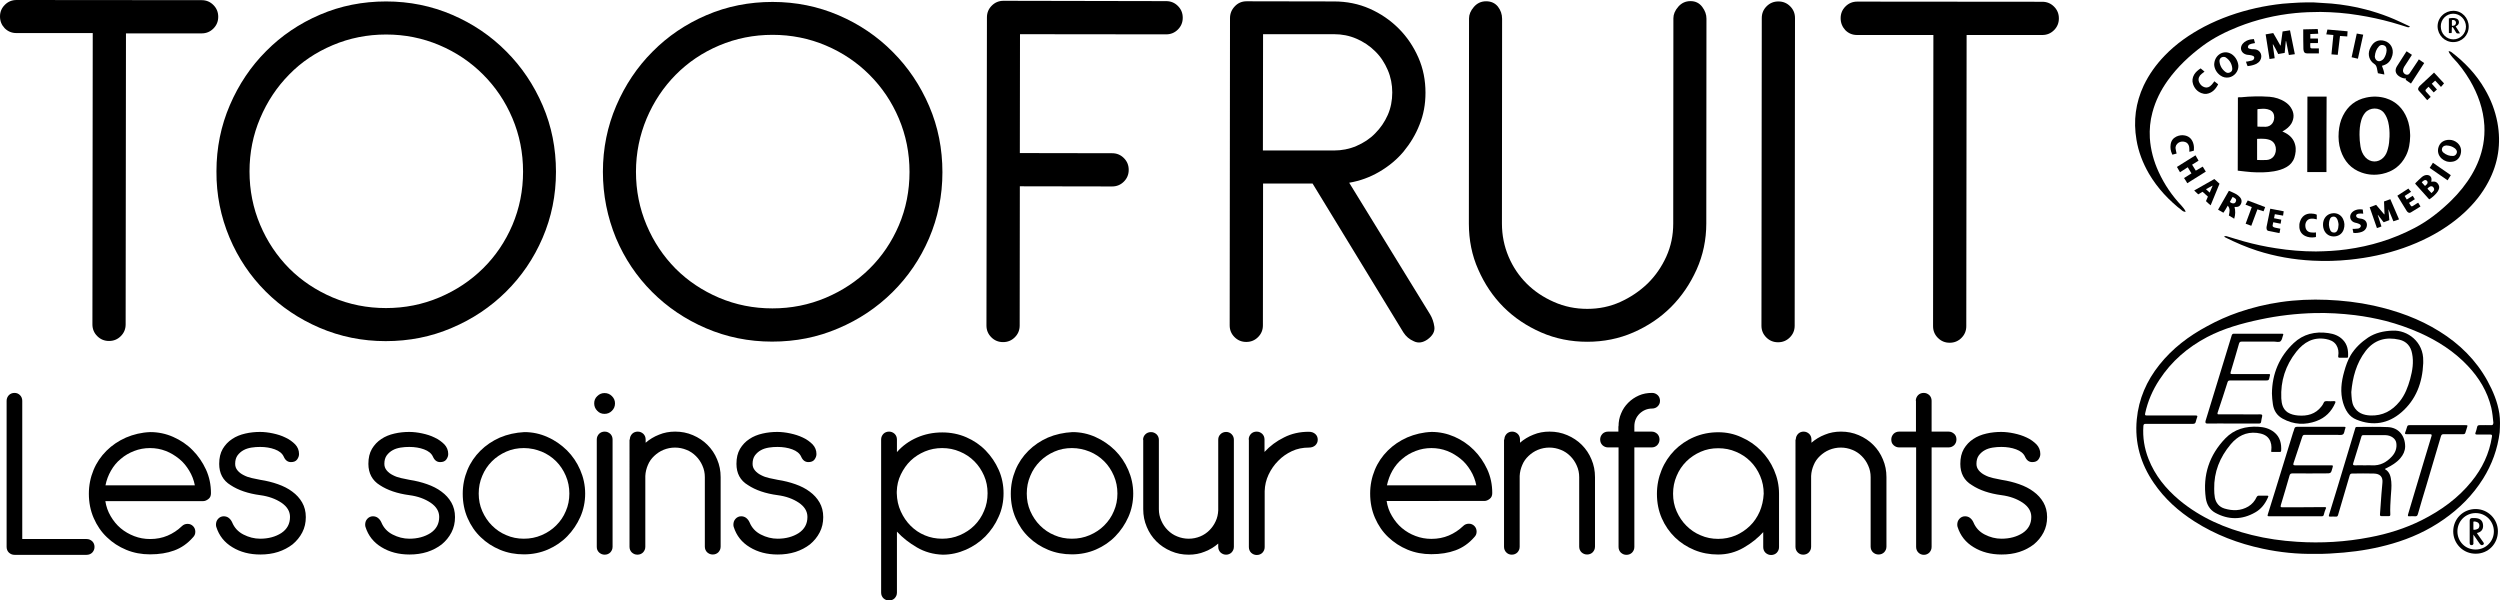<?xml version="1.0" encoding="utf-8"?>
<!-- Generator: Adobe Illustrator 25.2.2, SVG Export Plug-In . SVG Version: 6.00 Build 0)  -->
<svg version="1.1" id="Calque_1" xmlns="http://www.w3.org/2000/svg" xmlns:xlink="http://www.w3.org/1999/xlink" x="0px" y="0px"
	 viewBox="0 0 155 37.23" style="enable-background:new 0 0 155 37.23;" xml:space="preserve">
<g>
	<path d="M0,1.02C0,0.74,0.1,0.5,0.3,0.3C0.5,0.1,0.74,0,1.03,0L12.5,0.01c0.29,0,0.53,0.1,0.73,0.3c0.2,0.2,0.3,0.44,0.3,0.73
		c0,0.29-0.1,0.53-0.3,0.73c-0.2,0.2-0.44,0.3-0.73,0.3l-4.69,0L7.79,20.11c0,0.29-0.1,0.53-0.3,0.73c-0.2,0.2-0.44,0.3-0.73,0.3
		c-0.29,0-0.53-0.1-0.73-0.3c-0.2-0.2-0.3-0.44-0.3-0.73L5.75,2.05l-4.73,0c-0.29,0-0.53-0.1-0.73-0.3C0.1,1.55,0,1.31,0,1.02"/>
	<path d="M13.42,10.62c0-1.45,0.28-2.82,0.83-4.1c0.55-1.28,1.3-2.4,2.25-3.35c0.95-0.96,2.06-1.71,3.34-2.26
		c1.28-0.55,2.65-0.82,4.1-0.82c1.45,0,2.82,0.28,4.1,0.83c1.28,0.55,2.4,1.31,3.35,2.27c0.96,0.96,1.71,2.08,2.26,3.36
		c0.55,1.28,0.82,2.65,0.82,4.1c0,1.46-0.28,2.82-0.83,4.1c-0.55,1.28-1.31,2.39-2.27,3.34c-0.96,0.95-2.08,1.7-3.36,2.24
		c-1.28,0.55-2.64,0.82-4.1,0.82c-1.45,0-2.82-0.28-4.1-0.83c-1.28-0.55-2.39-1.3-3.34-2.25c-0.95-0.95-1.7-2.06-2.24-3.34
		C13.69,13.44,13.41,12.08,13.42,10.62 M15.47,10.63c0,1.17,0.22,2.27,0.66,3.31c0.44,1.04,1.04,1.93,1.8,2.7
		c0.76,0.76,1.66,1.36,2.69,1.8c1.04,0.44,2.14,0.66,3.31,0.66c1.17,0,2.27-0.22,3.31-0.66c1.04-0.44,1.94-1.04,2.71-1.8
		c0.77-0.76,1.38-1.66,1.82-2.69c0.44-1.04,0.66-2.14,0.66-3.31c0-1.17-0.22-2.27-0.66-3.31c-0.44-1.04-1.05-1.94-1.82-2.71
		c-0.77-0.77-1.67-1.38-2.71-1.82c-1.04-0.44-2.14-0.66-3.3-0.66c-1.17,0-2.27,0.22-3.31,0.66c-1.04,0.44-1.94,1.04-2.7,1.82
		c-0.76,0.77-1.36,1.67-1.8,2.71C15.69,8.36,15.47,9.46,15.47,10.63z"/>
	<path d="M37.38,10.65c0-1.45,0.28-2.82,0.83-4.1c0.55-1.28,1.3-2.4,2.25-3.35c0.95-0.96,2.06-1.71,3.34-2.26
		c1.28-0.55,2.65-0.82,4.1-0.82c1.45,0,2.82,0.28,4.1,0.83c1.28,0.55,2.4,1.31,3.35,2.27c0.96,0.96,1.71,2.08,2.26,3.36
		c0.55,1.28,0.82,2.65,0.82,4.1c0,1.45-0.28,2.82-0.83,4.1c-0.55,1.28-1.31,2.39-2.27,3.34c-0.96,0.95-2.08,1.7-3.36,2.24
		c-1.28,0.55-2.64,0.82-4.1,0.82c-1.45,0-2.82-0.28-4.1-0.83c-1.28-0.55-2.39-1.3-3.34-2.25c-0.95-0.95-1.7-2.06-2.24-3.34
		C37.66,13.47,37.38,12.1,37.38,10.65 M39.43,10.65c0,1.17,0.22,2.27,0.66,3.31c0.44,1.04,1.04,1.93,1.8,2.7
		c0.76,0.76,1.66,1.36,2.69,1.8c1.04,0.44,2.14,0.66,3.31,0.66c1.17,0,2.27-0.22,3.31-0.66c1.04-0.44,1.94-1.04,2.71-1.8
		c0.77-0.76,1.38-1.66,1.82-2.69c0.44-1.03,0.66-2.14,0.66-3.31c0-1.17-0.22-2.27-0.66-3.31s-1.05-1.94-1.82-2.71
		c-0.77-0.77-1.67-1.38-2.71-1.82c-1.04-0.44-2.14-0.66-3.3-0.66c-1.17,0-2.27,0.22-3.31,0.66c-1.04,0.44-1.94,1.05-2.7,1.82
		c-0.76,0.77-1.36,1.67-1.8,2.71C39.66,8.38,39.43,9.48,39.43,10.65z"/>
	<path d="M61.19,1.08c0-0.29,0.1-0.53,0.3-0.73c0.2-0.2,0.44-0.3,0.73-0.3L72.3,0.07c0.29,0,0.53,0.1,0.73,0.3
		c0.2,0.2,0.3,0.44,0.3,0.73c0,0.29-0.1,0.53-0.3,0.73c-0.2,0.2-0.44,0.3-0.73,0.3l-9.06-0.01l-0.01,7.37l5.72,0.01
		c0.29,0,0.53,0.1,0.73,0.3c0.2,0.2,0.3,0.44,0.3,0.73c0,0.29-0.1,0.53-0.3,0.73c-0.2,0.2-0.44,0.3-0.73,0.3l-5.72-0.01l-0.01,8.63
		c0,0.29-0.1,0.53-0.3,0.73c-0.2,0.2-0.44,0.3-0.73,0.3c-0.29,0-0.53-0.1-0.73-0.3c-0.2-0.2-0.3-0.44-0.3-0.73L61.19,1.08z"/>
	<path d="M81.38,11.38l-3.07,0l-0.01,8.79c0,0.29-0.1,0.53-0.3,0.73c-0.2,0.2-0.44,0.3-0.73,0.3c-0.29,0-0.53-0.1-0.73-0.3
		c-0.2-0.2-0.3-0.44-0.3-0.73l0.02-19.04c0-0.29,0.1-0.53,0.3-0.74c0.2-0.21,0.44-0.31,0.73-0.31l5.42,0.01
		c0.79,0,1.53,0.15,2.21,0.45c0.68,0.3,1.28,0.71,1.8,1.23c0.52,0.52,0.92,1.12,1.22,1.8c0.3,0.68,0.44,1.41,0.44,2.18
		c0,0.71-0.12,1.37-0.37,1.98c-0.24,0.62-0.58,1.17-0.99,1.67c-0.42,0.5-0.92,0.91-1.5,1.25c-0.58,0.34-1.21,0.57-1.87,0.68
		l5.02,8.17c0.13,0.22,0.22,0.47,0.26,0.76c0.04,0.29-0.1,0.55-0.43,0.79c-0.29,0.2-0.57,0.24-0.84,0.11
		c-0.28-0.12-0.49-0.3-0.65-0.55L81.38,11.38z M82.71,9.33c0.48,0,0.95-0.09,1.39-0.28c0.44-0.19,0.83-0.44,1.16-0.78
		c0.33-0.33,0.59-0.71,0.78-1.14c0.19-0.43,0.28-0.9,0.28-1.4c0-0.48-0.09-0.95-0.28-1.39c-0.19-0.44-0.44-0.83-0.78-1.16
		c-0.33-0.33-0.72-0.59-1.16-0.78c-0.44-0.19-0.9-0.28-1.39-0.28l-4.4,0l-0.01,7.21L82.71,9.33z"/>
	<path d="M91.07,13.87l0.01-12.73c0-0.24,0.1-0.48,0.3-0.71c0.2-0.23,0.45-0.35,0.76-0.35c0.31,0,0.55,0.11,0.73,0.33
		c0.17,0.22,0.26,0.47,0.26,0.76l-0.01,12.69c0,0.73,0.14,1.41,0.41,2.05c0.27,0.64,0.65,1.2,1.12,1.67
		c0.47,0.47,1.03,0.85,1.69,1.14c0.65,0.29,1.34,0.43,2.07,0.43c0.73,0,1.41-0.14,2.05-0.43c0.64-0.29,1.2-0.67,1.69-1.14
		c0.48-0.47,0.87-1.03,1.16-1.67c0.29-0.64,0.43-1.32,0.43-2.05l0.01-12.73c0-0.24,0.1-0.48,0.3-0.71c0.2-0.23,0.45-0.35,0.76-0.35
		c0.31,0,0.55,0.12,0.73,0.36c0.18,0.24,0.26,0.48,0.26,0.73l-0.01,12.69c0,1.01-0.2,1.97-0.6,2.86c-0.4,0.89-0.93,1.67-1.59,2.33
		c-0.66,0.66-1.44,1.18-2.33,1.57c-0.89,0.39-1.85,0.58-2.86,0.58c-1.01,0-1.97-0.19-2.86-0.58c-0.89-0.39-1.67-0.91-2.33-1.57
		c-0.66-0.66-1.18-1.44-1.57-2.33C91.26,15.84,91.07,14.88,91.07,13.87"/>
	<path d="M109.23,1.12c0-0.29,0.1-0.53,0.3-0.73c0.2-0.2,0.44-0.3,0.73-0.3c0.29,0,0.53,0.1,0.73,0.3c0.2,0.2,0.3,0.44,0.3,0.73
		l-0.02,19.07c0,0.29-0.1,0.53-0.3,0.73c-0.2,0.2-0.44,0.3-0.73,0.3c-0.29,0-0.53-0.1-0.73-0.3c-0.2-0.2-0.3-0.44-0.3-0.73
		L109.23,1.12z"/>
	<path d="M114.12,1.13c0-0.29,0.1-0.53,0.3-0.73c0.2-0.2,0.44-0.3,0.73-0.3l11.47,0.01c0.29,0,0.53,0.1,0.73,0.3
		c0.2,0.2,0.3,0.44,0.3,0.73c0,0.29-0.1,0.53-0.3,0.73c-0.2,0.2-0.44,0.3-0.73,0.3l-4.69,0l-0.02,18.05c0,0.29-0.1,0.53-0.3,0.73
		c-0.2,0.2-0.44,0.3-0.73,0.3c-0.29,0-0.53-0.1-0.73-0.3c-0.2-0.2-0.3-0.44-0.3-0.73l0.02-18.05l-4.73,0c-0.29,0-0.53-0.1-0.73-0.3
		C114.22,1.66,114.12,1.42,114.12,1.13"/>
	<path d="M0.41,24.85c0-0.14,0.05-0.25,0.14-0.35c0.09-0.09,0.21-0.14,0.35-0.14c0.14,0,0.25,0.05,0.34,0.14
		c0.09,0.09,0.14,0.21,0.14,0.35v8.57h3.99c0.14,0,0.25,0.05,0.35,0.14c0.09,0.09,0.14,0.21,0.14,0.35c0,0.14-0.05,0.25-0.14,0.35
		c-0.09,0.09-0.21,0.14-0.35,0.14H0.9c-0.14,0-0.25-0.05-0.35-0.14c-0.09-0.09-0.14-0.21-0.14-0.35V24.85z"/>
	<path d="M6.53,31.06C6.58,31.4,6.69,31.71,6.86,32c0.17,0.29,0.37,0.54,0.62,0.75c0.25,0.21,0.53,0.37,0.84,0.49
		c0.31,0.12,0.64,0.18,0.99,0.18c0.39,0,0.75-0.07,1.08-0.21c0.33-0.14,0.63-0.34,0.89-0.59c0.09-0.09,0.21-0.14,0.35-0.14
		c0.14,0,0.25,0.05,0.34,0.14c0.09,0.09,0.14,0.21,0.14,0.35c0,0.14-0.05,0.25-0.14,0.34c-0.34,0.39-0.73,0.66-1.17,0.82
		c-0.43,0.16-0.93,0.24-1.5,0.24c-0.52,0-1.01-0.09-1.47-0.28c-0.46-0.19-0.86-0.45-1.2-0.78c-0.35-0.33-0.62-0.73-0.82-1.19
		c-0.2-0.46-0.3-0.96-0.3-1.51c0-0.52,0.1-1.01,0.29-1.47c0.19-0.46,0.46-0.85,0.8-1.19c0.34-0.34,0.74-0.61,1.21-0.82
		c0.47-0.2,0.97-0.32,1.51-0.34c0.49,0,0.97,0.1,1.42,0.3c0.45,0.2,0.86,0.47,1.2,0.82c0.35,0.35,0.62,0.75,0.83,1.2
		c0.21,0.46,0.31,0.94,0.31,1.47c0,0.16-0.05,0.28-0.16,0.36c-0.1,0.08-0.21,0.13-0.33,0.13H6.53z M12.08,30.09
		c-0.06-0.32-0.18-0.63-0.35-0.91c-0.17-0.28-0.37-0.53-0.62-0.73c-0.25-0.2-0.52-0.37-0.83-0.49c-0.31-0.12-0.63-0.18-0.98-0.18
		c-0.35,0-0.67,0.06-0.98,0.18c-0.31,0.12-0.59,0.28-0.83,0.49c-0.25,0.2-0.45,0.45-0.61,0.73c-0.16,0.28-0.28,0.59-0.34,0.91H12.08
		z"/>
	<path d="M13.59,28.76c0-0.37,0.07-0.67,0.22-0.93c0.15-0.25,0.34-0.45,0.58-0.61c0.24-0.16,0.51-0.27,0.82-0.34
		c0.3-0.07,0.61-0.1,0.91-0.1c0.25,0,0.52,0.03,0.8,0.09c0.28,0.06,0.54,0.14,0.78,0.26c0.24,0.11,0.44,0.26,0.6,0.42
		c0.16,0.17,0.24,0.37,0.24,0.6c0,0.12-0.04,0.23-0.12,0.34c-0.08,0.11-0.21,0.16-0.38,0.16c-0.2,0-0.35-0.11-0.45-0.34
		c-0.09-0.2-0.28-0.35-0.55-0.45c-0.27-0.1-0.58-0.15-0.91-0.15c-0.18,0-0.36,0.01-0.54,0.04c-0.18,0.03-0.35,0.08-0.49,0.16
		c-0.15,0.08-0.27,0.19-0.37,0.32c-0.1,0.14-0.15,0.31-0.15,0.53c0,0.16,0.05,0.29,0.15,0.41c0.1,0.12,0.22,0.21,0.38,0.29
		c0.15,0.08,0.32,0.14,0.5,0.18c0.18,0.04,0.36,0.08,0.53,0.11c0.39,0.06,0.75,0.15,1.09,0.27c0.34,0.12,0.64,0.27,0.89,0.46
		c0.26,0.19,0.46,0.41,0.61,0.67c0.15,0.26,0.23,0.56,0.23,0.91c0,0.35-0.07,0.66-0.22,0.95c-0.15,0.29-0.35,0.53-0.6,0.74
		c-0.26,0.2-0.56,0.36-0.9,0.47c-0.34,0.11-0.71,0.16-1.1,0.16c-0.66,0-1.24-0.15-1.73-0.45c-0.5-0.3-0.83-0.72-1-1.26
		c-0.01-0.03-0.02-0.08-0.02-0.14c0-0.14,0.04-0.26,0.13-0.36c0.09-0.1,0.21-0.16,0.35-0.16c0.11,0,0.22,0.03,0.31,0.1
		c0.09,0.07,0.16,0.16,0.21,0.27c0.14,0.34,0.37,0.59,0.7,0.76c0.33,0.17,0.68,0.26,1.04,0.26c0.51,0,0.95-0.12,1.31-0.35
		c0.36-0.24,0.54-0.57,0.54-1c0-0.35-0.18-0.64-0.53-0.88c-0.36-0.24-0.8-0.4-1.32-0.47c-0.75-0.1-1.36-0.31-1.83-0.62
		C13.82,29.79,13.59,29.34,13.59,28.76"/>
	<path d="M22.84,28.76c0-0.37,0.07-0.67,0.22-0.93c0.15-0.25,0.34-0.45,0.58-0.61c0.24-0.16,0.51-0.27,0.82-0.34
		c0.3-0.07,0.61-0.1,0.91-0.1c0.25,0,0.52,0.03,0.8,0.09c0.28,0.06,0.54,0.14,0.78,0.26c0.24,0.11,0.44,0.26,0.6,0.42
		c0.16,0.17,0.24,0.37,0.24,0.6c0,0.12-0.04,0.23-0.12,0.34c-0.08,0.11-0.21,0.16-0.38,0.16c-0.2,0-0.35-0.11-0.45-0.34
		c-0.09-0.2-0.28-0.35-0.55-0.45c-0.27-0.1-0.58-0.15-0.91-0.15c-0.18,0-0.36,0.01-0.54,0.04c-0.18,0.03-0.35,0.08-0.49,0.16
		c-0.15,0.08-0.27,0.19-0.37,0.32c-0.1,0.14-0.15,0.31-0.15,0.53c0,0.16,0.05,0.29,0.15,0.41c0.1,0.12,0.22,0.21,0.38,0.29
		c0.15,0.08,0.32,0.14,0.5,0.18c0.18,0.04,0.36,0.08,0.53,0.11c0.39,0.06,0.75,0.15,1.09,0.27c0.34,0.12,0.64,0.27,0.89,0.46
		c0.26,0.19,0.46,0.41,0.61,0.67c0.15,0.26,0.23,0.56,0.23,0.91c0,0.35-0.07,0.66-0.22,0.95c-0.15,0.29-0.35,0.53-0.6,0.74
		c-0.26,0.2-0.56,0.36-0.9,0.47c-0.35,0.11-0.71,0.16-1.1,0.16c-0.66,0-1.24-0.15-1.73-0.45c-0.5-0.3-0.83-0.72-1-1.26
		c-0.01-0.03-0.02-0.08-0.02-0.14c0-0.14,0.04-0.26,0.13-0.36c0.09-0.1,0.21-0.16,0.35-0.16c0.11,0,0.22,0.03,0.31,0.1
		c0.09,0.07,0.16,0.16,0.21,0.27c0.14,0.34,0.37,0.59,0.7,0.76c0.33,0.17,0.68,0.26,1.04,0.26c0.51,0,0.95-0.12,1.31-0.35
		c0.36-0.24,0.54-0.57,0.54-1c0-0.35-0.18-0.64-0.53-0.88c-0.36-0.24-0.79-0.4-1.32-0.47c-0.75-0.1-1.36-0.31-1.83-0.62
		C23.08,29.79,22.84,29.34,22.84,28.76"/>
	<path d="M32.51,26.79c0.5,0,0.98,0.1,1.44,0.31c0.46,0.2,0.85,0.48,1.2,0.82c0.35,0.35,0.62,0.75,0.82,1.21
		c0.2,0.46,0.31,0.95,0.31,1.47c0,0.51-0.1,1-0.3,1.45c-0.2,0.45-0.47,0.85-0.81,1.2c-0.34,0.35-0.74,0.62-1.2,0.82
		c-0.46,0.2-0.96,0.3-1.49,0.3c-0.52,0-1.01-0.09-1.47-0.28c-0.46-0.19-0.86-0.45-1.2-0.78c-0.35-0.33-0.62-0.73-0.82-1.19
		c-0.2-0.46-0.3-0.96-0.3-1.51c0-0.52,0.1-1.01,0.29-1.47c0.19-0.46,0.46-0.85,0.8-1.19c0.34-0.34,0.74-0.61,1.21-0.82
		C31.46,26.93,31.96,26.82,32.51,26.79 M32.48,27.78c-0.39,0-0.75,0.07-1.09,0.22c-0.34,0.15-0.64,0.35-0.89,0.6
		c-0.26,0.26-0.46,0.56-0.6,0.9c-0.15,0.35-0.22,0.71-0.22,1.1c0,0.39,0.07,0.75,0.22,1.09c0.15,0.34,0.35,0.64,0.6,0.89
		c0.26,0.26,0.55,0.46,0.89,0.6c0.34,0.15,0.7,0.22,1.09,0.22c0.39,0,0.75-0.07,1.1-0.22c0.35-0.15,0.65-0.35,0.9-0.6
		c0.26-0.26,0.46-0.55,0.6-0.89c0.15-0.34,0.22-0.7,0.22-1.09c0-0.39-0.07-0.75-0.22-1.1c-0.15-0.35-0.35-0.65-0.6-0.9
		c-0.26-0.26-0.56-0.46-0.9-0.6C33.23,27.86,32.86,27.78,32.48,27.78z"/>
	<path d="M36.84,25.01c0-0.18,0.06-0.33,0.19-0.45c0.13-0.13,0.28-0.19,0.45-0.19c0.18,0,0.33,0.06,0.46,0.19
		c0.13,0.13,0.19,0.28,0.19,0.45c0,0.18-0.06,0.33-0.19,0.46c-0.13,0.13-0.28,0.19-0.46,0.19c-0.18,0-0.33-0.06-0.45-0.19
		C36.9,25.34,36.84,25.18,36.84,25.01 M37,27.25c0-0.14,0.05-0.25,0.14-0.35c0.09-0.09,0.21-0.14,0.35-0.14
		c0.14,0,0.25,0.05,0.35,0.14c0.09,0.09,0.14,0.21,0.14,0.35v6.65c0,0.14-0.05,0.25-0.14,0.35c-0.09,0.09-0.21,0.14-0.35,0.14
		c-0.14,0-0.25-0.05-0.35-0.14C37.04,34.15,37,34.04,37,33.9V27.25z"/>
	<path d="M39.05,27.25c0-0.14,0.05-0.25,0.14-0.35c0.09-0.09,0.21-0.14,0.35-0.14c0.14,0,0.25,0.05,0.35,0.14
		c0.09,0.09,0.14,0.21,0.14,0.35v0.2c0.24-0.21,0.52-0.38,0.83-0.5c0.31-0.13,0.65-0.19,1-0.19c0.39,0,0.75,0.07,1.1,0.22
		c0.35,0.15,0.65,0.35,0.9,0.6c0.26,0.26,0.46,0.56,0.6,0.9c0.15,0.35,0.22,0.71,0.22,1.1v4.31c0,0.14-0.05,0.25-0.14,0.35
		c-0.09,0.09-0.21,0.14-0.35,0.14c-0.14,0-0.25-0.05-0.35-0.14c-0.09-0.09-0.14-0.21-0.14-0.35v-4.31c0-0.25-0.05-0.49-0.15-0.71
		c-0.1-0.23-0.23-0.42-0.4-0.59c-0.17-0.17-0.36-0.3-0.59-0.39c-0.22-0.09-0.46-0.14-0.71-0.14c-0.25,0-0.49,0.05-0.71,0.14
		c-0.22,0.09-0.41,0.22-0.58,0.38c-0.17,0.16-0.3,0.34-0.39,0.56c-0.09,0.21-0.15,0.44-0.16,0.68v4.39c0,0.14-0.05,0.25-0.14,0.35
		c-0.09,0.09-0.21,0.14-0.35,0.14c-0.14,0-0.25-0.05-0.35-0.14c-0.09-0.09-0.14-0.21-0.14-0.35V27.25z"/>
	<path d="M45.66,28.76c0-0.37,0.07-0.67,0.22-0.93c0.15-0.25,0.34-0.45,0.58-0.61c0.24-0.16,0.51-0.27,0.82-0.34
		c0.3-0.07,0.61-0.1,0.91-0.1c0.25,0,0.52,0.03,0.8,0.09c0.28,0.06,0.54,0.14,0.79,0.26c0.24,0.11,0.44,0.26,0.6,0.42
		c0.16,0.17,0.24,0.37,0.24,0.6c0,0.12-0.04,0.23-0.12,0.34c-0.08,0.11-0.21,0.16-0.38,0.16c-0.2,0-0.35-0.11-0.45-0.34
		c-0.09-0.2-0.28-0.35-0.55-0.45c-0.27-0.1-0.58-0.15-0.91-0.15c-0.18,0-0.36,0.01-0.54,0.04c-0.18,0.03-0.35,0.08-0.49,0.16
		c-0.15,0.08-0.27,0.19-0.37,0.32c-0.1,0.14-0.15,0.31-0.15,0.53c0,0.16,0.05,0.29,0.15,0.41c0.1,0.12,0.22,0.21,0.38,0.29
		c0.15,0.08,0.32,0.14,0.5,0.18c0.18,0.04,0.36,0.08,0.53,0.11c0.39,0.06,0.75,0.15,1.09,0.27c0.34,0.12,0.64,0.27,0.89,0.46
		c0.26,0.19,0.46,0.41,0.61,0.67c0.15,0.26,0.23,0.56,0.23,0.91c0,0.35-0.07,0.66-0.22,0.95c-0.15,0.29-0.35,0.53-0.6,0.74
		c-0.26,0.2-0.56,0.36-0.9,0.47c-0.35,0.11-0.71,0.16-1.1,0.16c-0.66,0-1.24-0.15-1.73-0.45c-0.5-0.3-0.83-0.72-1-1.26
		c-0.01-0.03-0.02-0.08-0.02-0.14c0-0.14,0.04-0.26,0.13-0.36c0.09-0.1,0.21-0.16,0.35-0.16c0.11,0,0.22,0.03,0.31,0.1
		c0.09,0.07,0.16,0.16,0.21,0.27c0.14,0.34,0.37,0.59,0.7,0.76c0.33,0.17,0.68,0.26,1.04,0.26c0.51,0,0.95-0.12,1.31-0.35
		c0.36-0.24,0.54-0.57,0.54-1c0-0.35-0.18-0.64-0.53-0.88c-0.36-0.24-0.79-0.4-1.32-0.47c-0.75-0.1-1.36-0.31-1.83-0.62
		C45.89,29.79,45.66,29.34,45.66,28.76"/>
	<path d="M54.63,27.25c0-0.14,0.05-0.25,0.14-0.35c0.09-0.09,0.21-0.14,0.35-0.14c0.14,0,0.25,0.05,0.35,0.14
		c0.09,0.09,0.14,0.21,0.14,0.35v0.78c0.34-0.39,0.76-0.69,1.24-0.9c0.48-0.21,1-0.32,1.57-0.32c0.53,0,1.03,0.1,1.49,0.3
		c0.46,0.2,0.86,0.47,1.2,0.82c0.34,0.35,0.61,0.75,0.81,1.2c0.2,0.45,0.3,0.94,0.3,1.45c0,0.52-0.1,1.02-0.31,1.47
		c-0.2,0.46-0.48,0.86-0.82,1.21c-0.35,0.35-0.75,0.62-1.2,0.82c-0.46,0.2-0.93,0.31-1.44,0.31c-0.59-0.02-1.12-0.17-1.6-0.45
		c-0.48-0.28-0.89-0.6-1.24-0.98v3.78c0,0.14-0.05,0.25-0.14,0.35c-0.09,0.09-0.21,0.14-0.35,0.14c-0.14,0-0.25-0.05-0.35-0.14
		c-0.09-0.09-0.14-0.21-0.14-0.35V27.25z M55.6,30.58c0.01,0.41,0.09,0.78,0.25,1.13c0.16,0.35,0.36,0.64,0.61,0.89
		c0.25,0.25,0.54,0.45,0.88,0.59c0.33,0.14,0.69,0.21,1.07,0.21c0.39,0,0.75-0.07,1.1-0.22c0.35-0.15,0.65-0.35,0.9-0.6
		c0.26-0.26,0.46-0.56,0.6-0.9c0.15-0.34,0.22-0.71,0.22-1.1c0-0.39-0.07-0.75-0.22-1.09c-0.15-0.34-0.35-0.64-0.6-0.89
		c-0.26-0.26-0.56-0.46-0.9-0.6c-0.35-0.15-0.71-0.22-1.1-0.22c-0.38,0-0.73,0.07-1.07,0.21c-0.33,0.14-0.63,0.33-0.88,0.57
		c-0.25,0.24-0.45,0.53-0.61,0.86c-0.16,0.33-0.24,0.68-0.25,1.06V30.58z"/>
	<path d="M66.49,26.79c0.5,0,0.98,0.1,1.44,0.31c0.45,0.2,0.85,0.48,1.2,0.82c0.35,0.35,0.62,0.75,0.82,1.21
		c0.2,0.46,0.31,0.95,0.31,1.47c0,0.51-0.1,1-0.3,1.45c-0.2,0.45-0.47,0.85-0.81,1.2c-0.34,0.35-0.74,0.62-1.2,0.82
		c-0.46,0.2-0.96,0.3-1.49,0.3c-0.52,0-1.01-0.09-1.47-0.28c-0.46-0.19-0.86-0.45-1.2-0.78c-0.35-0.33-0.62-0.73-0.82-1.19
		c-0.2-0.46-0.3-0.96-0.3-1.51c0-0.52,0.1-1.01,0.29-1.47c0.19-0.46,0.46-0.85,0.8-1.19c0.34-0.34,0.74-0.61,1.21-0.82
		C65.44,26.93,65.95,26.82,66.49,26.79 M66.46,27.78c-0.39,0-0.75,0.07-1.09,0.22c-0.34,0.15-0.64,0.35-0.89,0.6
		c-0.26,0.26-0.46,0.56-0.6,0.9c-0.15,0.35-0.22,0.71-0.22,1.1c0,0.39,0.07,0.75,0.22,1.09c0.15,0.34,0.35,0.64,0.6,0.89
		c0.26,0.26,0.55,0.46,0.89,0.6c0.34,0.15,0.7,0.22,1.09,0.22c0.39,0,0.75-0.07,1.1-0.22c0.35-0.15,0.65-0.35,0.9-0.6
		c0.26-0.26,0.46-0.55,0.6-0.89c0.15-0.34,0.22-0.7,0.22-1.09c0-0.39-0.07-0.75-0.22-1.1c-0.15-0.35-0.35-0.65-0.6-0.9
		c-0.26-0.26-0.56-0.46-0.9-0.6C67.21,27.86,66.85,27.78,66.46,27.78z"/>
	<path d="M70.87,27.27c0-0.14,0.05-0.25,0.14-0.34c0.09-0.09,0.21-0.14,0.35-0.14c0.14,0,0.25,0.05,0.35,0.14
		c0.09,0.09,0.14,0.21,0.14,0.34v4.3c0,0.25,0.05,0.49,0.15,0.71c0.1,0.23,0.23,0.42,0.4,0.59c0.17,0.17,0.36,0.3,0.59,0.39
		c0.22,0.09,0.46,0.14,0.71,0.14c0.25,0,0.49-0.05,0.71-0.14c0.22-0.09,0.41-0.22,0.57-0.38c0.16-0.16,0.29-0.34,0.39-0.56
		c0.1-0.21,0.15-0.44,0.16-0.68v-4.38c0-0.14,0.05-0.25,0.14-0.34c0.09-0.09,0.21-0.14,0.35-0.14c0.14,0,0.25,0.05,0.34,0.14
		c0.09,0.09,0.14,0.21,0.14,0.34v6.64c0,0.14-0.05,0.25-0.14,0.35c-0.09,0.09-0.21,0.14-0.34,0.14c-0.14,0-0.25-0.05-0.35-0.14
		c-0.09-0.09-0.14-0.21-0.14-0.35v-0.2c-0.24,0.21-0.52,0.38-0.83,0.5c-0.31,0.13-0.65,0.19-1,0.19c-0.39,0-0.75-0.07-1.1-0.22
		c-0.35-0.15-0.65-0.35-0.9-0.6c-0.26-0.26-0.46-0.56-0.6-0.9c-0.15-0.35-0.22-0.71-0.22-1.1V27.27z"/>
	<path d="M77.42,27.25c0-0.14,0.05-0.25,0.14-0.35c0.09-0.09,0.21-0.14,0.35-0.14c0.14,0,0.25,0.05,0.35,0.14
		c0.09,0.09,0.14,0.21,0.14,0.35v0.77c0.34-0.37,0.74-0.67,1.21-0.9c0.47-0.24,0.98-0.35,1.54-0.35c0.17,0,0.3,0.05,0.4,0.14
		c0.1,0.09,0.15,0.21,0.15,0.35c0,0.14-0.05,0.25-0.15,0.35c-0.1,0.09-0.23,0.14-0.4,0.14c-0.38,0-0.73,0.07-1.05,0.22
		c-0.32,0.15-0.61,0.35-0.85,0.6c-0.25,0.25-0.45,0.54-0.6,0.86c-0.15,0.32-0.23,0.66-0.24,1.02v3.47c0,0.14-0.05,0.25-0.14,0.35
		c-0.09,0.09-0.21,0.14-0.35,0.14c-0.14,0-0.25-0.05-0.35-0.14c-0.09-0.09-0.14-0.21-0.14-0.35V27.25z"/>
	<path d="M85.97,31.06c0.05,0.33,0.16,0.65,0.33,0.93c0.17,0.29,0.37,0.54,0.62,0.75c0.25,0.21,0.52,0.37,0.84,0.49
		c0.31,0.12,0.64,0.18,0.99,0.18c0.39,0,0.75-0.07,1.08-0.21c0.33-0.14,0.63-0.34,0.89-0.59c0.09-0.09,0.21-0.14,0.35-0.14
		c0.14,0,0.25,0.05,0.34,0.14c0.09,0.09,0.14,0.21,0.14,0.35c0,0.14-0.05,0.25-0.14,0.34c-0.34,0.39-0.73,0.66-1.17,0.82
		c-0.43,0.16-0.93,0.24-1.5,0.24c-0.52,0-1.01-0.09-1.47-0.28c-0.46-0.19-0.85-0.45-1.2-0.78c-0.35-0.33-0.62-0.73-0.82-1.19
		c-0.2-0.46-0.3-0.96-0.3-1.51c0-0.52,0.1-1.01,0.29-1.47c0.19-0.46,0.46-0.85,0.8-1.19c0.34-0.34,0.74-0.61,1.21-0.82
		c0.47-0.2,0.97-0.32,1.51-0.34c0.49,0,0.96,0.1,1.42,0.3c0.45,0.2,0.85,0.47,1.2,0.82c0.35,0.35,0.62,0.75,0.83,1.2
		c0.21,0.46,0.31,0.94,0.31,1.47c0,0.16-0.05,0.28-0.16,0.36c-0.1,0.08-0.21,0.13-0.33,0.13H85.97z M91.53,30.09
		c-0.06-0.32-0.18-0.63-0.35-0.91c-0.17-0.28-0.37-0.53-0.62-0.73c-0.25-0.2-0.52-0.37-0.83-0.49c-0.31-0.12-0.64-0.18-0.98-0.18
		c-0.35,0-0.67,0.06-0.98,0.18c-0.31,0.12-0.59,0.28-0.83,0.49c-0.25,0.2-0.45,0.45-0.61,0.73c-0.16,0.28-0.27,0.59-0.34,0.91H91.53
		z"/>
	<path d="M93.27,27.25c0-0.14,0.05-0.25,0.14-0.35c0.09-0.09,0.21-0.14,0.34-0.14c0.14,0,0.25,0.05,0.35,0.14
		c0.09,0.09,0.14,0.21,0.14,0.35v0.2c0.24-0.21,0.52-0.38,0.83-0.5c0.31-0.13,0.65-0.19,1-0.19c0.39,0,0.75,0.07,1.1,0.22
		c0.35,0.15,0.65,0.35,0.9,0.6c0.26,0.26,0.46,0.56,0.6,0.9c0.15,0.35,0.22,0.71,0.22,1.1v4.31c0,0.14-0.05,0.25-0.14,0.35
		c-0.09,0.09-0.21,0.14-0.35,0.14c-0.14,0-0.25-0.05-0.35-0.14c-0.09-0.09-0.14-0.21-0.14-0.35v-4.31c0-0.25-0.05-0.49-0.15-0.71
		c-0.1-0.23-0.23-0.42-0.4-0.59c-0.17-0.17-0.36-0.3-0.59-0.39c-0.22-0.09-0.46-0.14-0.71-0.14c-0.25,0-0.49,0.05-0.71,0.14
		c-0.22,0.09-0.41,0.22-0.58,0.38c-0.17,0.16-0.3,0.34-0.39,0.56c-0.09,0.21-0.15,0.44-0.16,0.68v4.39c0,0.14-0.05,0.25-0.14,0.35
		c-0.09,0.09-0.21,0.14-0.35,0.14c-0.14,0-0.25-0.05-0.34-0.14c-0.09-0.09-0.14-0.21-0.14-0.35V27.25z"/>
	<path d="M100.35,26.43c0-0.28,0.05-0.55,0.16-0.8c0.1-0.25,0.25-0.47,0.44-0.66c0.19-0.19,0.41-0.34,0.66-0.45
		c0.25-0.11,0.52-0.16,0.82-0.16c0.14,0,0.25,0.05,0.35,0.14c0.09,0.09,0.14,0.21,0.14,0.35c0,0.14-0.05,0.25-0.14,0.34
		c-0.09,0.09-0.21,0.14-0.35,0.14c-0.3,0-0.56,0.11-0.78,0.32c-0.21,0.21-0.32,0.47-0.32,0.78v0.33h1.07c0.14,0,0.25,0.05,0.35,0.14
		c0.09,0.09,0.14,0.21,0.14,0.35c0,0.14-0.05,0.25-0.14,0.35c-0.09,0.09-0.21,0.14-0.35,0.14h-1.07v6.17c0,0.14-0.05,0.25-0.14,0.35
		c-0.09,0.09-0.21,0.14-0.35,0.14c-0.14,0-0.25-0.05-0.35-0.14c-0.09-0.09-0.14-0.21-0.14-0.35v-6.17H99.7
		c-0.14,0-0.25-0.05-0.35-0.14c-0.09-0.09-0.14-0.21-0.14-0.35c0-0.14,0.05-0.25,0.14-0.35c0.09-0.09,0.21-0.14,0.35-0.14h0.64
		V26.43z"/>
	<path d="M109.35,32.96c-0.35,0.39-0.76,0.72-1.25,1c-0.49,0.28-1.01,0.42-1.58,0.42c-0.52,0-1.01-0.09-1.47-0.28
		c-0.46-0.19-0.86-0.45-1.2-0.78c-0.34-0.33-0.62-0.73-0.82-1.19c-0.2-0.46-0.3-0.96-0.3-1.51c0-0.52,0.1-1.02,0.29-1.48
		c0.19-0.47,0.46-0.87,0.8-1.22c0.34-0.34,0.74-0.62,1.21-0.82c0.47-0.2,0.97-0.3,1.51-0.3c0.5,0,0.98,0.1,1.43,0.31
		c0.46,0.2,0.86,0.48,1.2,0.82c0.35,0.35,0.62,0.75,0.82,1.21c0.2,0.46,0.31,0.95,0.31,1.47v3.31c0,0.14-0.05,0.25-0.14,0.35
		c-0.09,0.09-0.21,0.14-0.35,0.14c-0.14,0-0.25-0.05-0.35-0.14c-0.09-0.09-0.14-0.21-0.14-0.35V32.96z M109.35,30.61
		c0-0.39-0.07-0.75-0.22-1.1c-0.15-0.35-0.35-0.65-0.6-0.9c-0.26-0.26-0.56-0.46-0.9-0.6c-0.34-0.15-0.71-0.22-1.1-0.22
		c-0.39,0-0.75,0.07-1.09,0.22c-0.34,0.15-0.64,0.35-0.89,0.6c-0.26,0.26-0.46,0.56-0.6,0.9c-0.15,0.35-0.22,0.71-0.22,1.1
		c0,0.39,0.07,0.75,0.22,1.09c0.15,0.34,0.35,0.64,0.6,0.89c0.26,0.26,0.55,0.46,0.89,0.6c0.34,0.15,0.7,0.22,1.09,0.22
		c0.38,0,0.73-0.07,1.07-0.21c0.33-0.14,0.63-0.34,0.89-0.59c0.26-0.25,0.46-0.55,0.61-0.89C109.24,31.39,109.33,31.02,109.35,30.61
		z"/>
	<path d="M111.34,27.25c0-0.14,0.05-0.25,0.14-0.35c0.09-0.09,0.21-0.14,0.34-0.14c0.14,0,0.25,0.05,0.35,0.14
		c0.09,0.09,0.14,0.21,0.14,0.35v0.2c0.24-0.21,0.52-0.38,0.83-0.5c0.31-0.13,0.65-0.19,1-0.19c0.39,0,0.75,0.07,1.1,0.22
		c0.35,0.15,0.65,0.35,0.9,0.6c0.26,0.26,0.46,0.56,0.6,0.9c0.15,0.35,0.22,0.71,0.22,1.1v4.31c0,0.14-0.05,0.25-0.14,0.35
		c-0.09,0.09-0.21,0.14-0.35,0.14c-0.14,0-0.25-0.05-0.35-0.14c-0.09-0.09-0.14-0.21-0.14-0.35v-4.31c0-0.25-0.05-0.49-0.15-0.71
		c-0.1-0.23-0.23-0.42-0.4-0.59c-0.17-0.17-0.36-0.3-0.59-0.39c-0.22-0.09-0.46-0.14-0.71-0.14c-0.25,0-0.49,0.05-0.71,0.14
		c-0.22,0.09-0.41,0.22-0.58,0.38c-0.17,0.16-0.3,0.34-0.39,0.56c-0.09,0.21-0.15,0.44-0.16,0.68v4.39c0,0.14-0.05,0.25-0.14,0.35
		c-0.09,0.09-0.21,0.14-0.35,0.14c-0.14,0-0.25-0.05-0.34-0.14c-0.09-0.09-0.14-0.21-0.14-0.35V27.25z"/>
	<path d="M118.78,24.85c0-0.14,0.05-0.25,0.14-0.35c0.09-0.09,0.21-0.14,0.35-0.14c0.14,0,0.25,0.05,0.35,0.14
		c0.09,0.09,0.14,0.21,0.14,0.35v1.91h1.05c0.14,0,0.25,0.05,0.35,0.14c0.1,0.09,0.14,0.21,0.14,0.35c0,0.14-0.05,0.25-0.14,0.35
		c-0.1,0.09-0.21,0.14-0.35,0.14h-1.05v6.17c0,0.14-0.05,0.25-0.14,0.35c-0.09,0.09-0.21,0.14-0.34,0.14
		c-0.13,0-0.25-0.05-0.34-0.14c-0.09-0.09-0.14-0.21-0.14-0.35v-6.17h-1.05c-0.14,0-0.25-0.05-0.35-0.14
		c-0.1-0.09-0.14-0.21-0.14-0.35c0-0.14,0.05-0.25,0.14-0.35c0.09-0.09,0.21-0.14,0.35-0.14h1.04V24.85z"/>
	<path d="M121.54,28.76c0-0.37,0.07-0.67,0.22-0.93c0.15-0.25,0.34-0.45,0.58-0.61c0.24-0.16,0.51-0.27,0.82-0.34
		c0.3-0.07,0.61-0.1,0.91-0.1c0.25,0,0.52,0.03,0.8,0.09c0.28,0.06,0.54,0.14,0.79,0.26c0.24,0.11,0.44,0.26,0.6,0.42
		c0.16,0.17,0.24,0.37,0.24,0.6c0,0.12-0.04,0.23-0.12,0.34c-0.08,0.11-0.21,0.16-0.38,0.16c-0.2,0-0.35-0.11-0.45-0.34
		c-0.09-0.2-0.28-0.35-0.55-0.45c-0.27-0.1-0.58-0.15-0.91-0.15c-0.18,0-0.36,0.01-0.54,0.04c-0.18,0.03-0.35,0.08-0.49,0.16
		c-0.15,0.08-0.27,0.19-0.37,0.32c-0.1,0.14-0.15,0.31-0.15,0.53c0,0.16,0.05,0.29,0.15,0.41c0.1,0.12,0.22,0.21,0.38,0.29
		c0.15,0.08,0.32,0.14,0.5,0.18c0.18,0.04,0.36,0.08,0.53,0.11c0.39,0.06,0.75,0.15,1.09,0.27c0.34,0.12,0.64,0.27,0.89,0.46
		c0.26,0.19,0.46,0.41,0.61,0.67c0.15,0.26,0.23,0.56,0.23,0.91c0,0.35-0.07,0.66-0.22,0.95c-0.15,0.29-0.35,0.53-0.6,0.74
		c-0.26,0.2-0.56,0.36-0.9,0.47c-0.34,0.11-0.71,0.16-1.1,0.16c-0.66,0-1.24-0.15-1.73-0.45c-0.5-0.3-0.83-0.72-1-1.26
		c-0.01-0.03-0.02-0.08-0.02-0.14c0-0.14,0.04-0.26,0.13-0.36c0.09-0.1,0.21-0.16,0.35-0.16c0.11,0,0.22,0.03,0.31,0.1
		c0.09,0.07,0.16,0.16,0.21,0.27c0.14,0.34,0.37,0.59,0.7,0.76c0.33,0.17,0.68,0.26,1.04,0.26c0.51,0,0.95-0.12,1.31-0.35
		c0.36-0.24,0.54-0.57,0.54-1c0-0.35-0.18-0.64-0.53-0.88c-0.36-0.24-0.79-0.4-1.32-0.47c-0.75-0.1-1.36-0.31-1.83-0.62
		C121.77,29.79,121.54,29.34,121.54,28.76"/>
	<g>
		<path d="M154.96,25.64c-0.11-0.72-0.39-1.39-0.74-2.03c-0.71-1.29-1.73-2.29-2.97-3.06c-1.26-0.79-2.64-1.28-4.08-1.6
			c-0.96-0.21-1.93-0.32-2.9-0.36c-0.96-0.04-1.93,0-2.88,0.14c-0.89,0.13-1.76,0.34-2.6,0.63c-0.67,0.23-1.32,0.52-1.94,0.86
			c-1.14,0.61-2.16,1.38-2.97,2.4c-0.79,0.99-1.28,2.11-1.4,3.38c-0.14,1.44,0.24,2.76,1.06,3.95c0.67,0.98,1.53,1.75,2.52,2.38
			c1.3,0.83,2.72,1.37,4.23,1.69c1.07,0.23,2.15,0.34,3.27,0.32c0.57,0.01,1.15-0.03,1.74-0.08c1.03-0.09,2.05-0.27,3.04-0.56
			c1.13-0.33,2.19-0.81,3.16-1.49c0.98-0.68,1.81-1.51,2.45-2.53c0.55-0.88,0.9-1.84,1.03-2.88C155,26.42,155.02,26.03,154.96,25.64
			z M154.44,26.36c-0.23-0.01-0.46,0-0.7,0c-0.1,0-0.14,0.03-0.16,0.12c-0.02,0.12-0.06,0.23-0.1,0.35c-0.03,0.08,0,0.11,0.08,0.11
			c0.28,0,0.55,0,0.83,0c0.11,0,0.13,0.04,0.11,0.14c-0.16,1.04-0.6,1.96-1.26,2.77c-0.84,1.04-1.9,1.8-3.09,2.4
			c-1.02,0.51-2.1,0.85-3.22,1.06c-1.49,0.29-3,0.38-4.52,0.28c-0.95-0.06-1.88-0.19-2.8-0.42c-1.65-0.41-3.18-1.07-4.5-2.17
			c-0.83-0.7-1.5-1.52-1.9-2.54c-0.26-0.66-0.37-1.34-0.32-2.05c0.01-0.1,0.04-0.13,0.14-0.13c0.97,0,1.95,0,2.92,0
			c0.11,0,0.17-0.03,0.19-0.14c0.02-0.09,0.05-0.17,0.08-0.26c0.04-0.09,0.01-0.12-0.09-0.12c-0.51,0-1.02,0-1.52,0
			c-0.5,0-1.01,0-1.51,0c-0.11,0-0.12-0.03-0.1-0.13c0.16-0.75,0.46-1.44,0.88-2.08c0.75-1.15,1.75-2.01,2.96-2.65
			c1.03-0.54,2.15-0.85,3.28-1.09c1.12-0.24,2.25-0.37,3.39-0.4c0.84-0.02,1.67,0.03,2.5,0.13c0.64,0.08,1.28,0.2,1.91,0.36
			c0.72,0.19,1.41,0.43,2.09,0.73c1.12,0.5,2.14,1.15,2.99,2.05c0.7,0.74,1.22,1.59,1.46,2.6c0.07,0.31,0.1,0.63,0.13,0.94
			C154.57,26.34,154.54,26.37,154.44,26.36z"/>
		<path d="M145.27,24.97c0.14,0.46,0.37,0.87,0.84,1.05c1.01,0.41,1.96,0.25,2.77-0.45c0.92-0.79,1.31-1.85,1.36-3.05
			c0-0.05,0-0.09,0-0.14c0.03-1.18-0.97-1.93-1.91-1.88c-0.54,0.02-1.05,0.13-1.51,0.43c-0.43,0.29-0.8,0.64-1.07,1.08
			c-0.19,0.32-0.31,0.67-0.41,1.03C145.16,23.67,145.08,24.32,145.27,24.97z M146.67,21.76c0.54-0.7,1.26-0.89,2.09-0.7
			c0.44,0.1,0.71,0.41,0.79,0.86c0.11,0.54,0.02,1.06-0.12,1.58c-0.14,0.5-0.32,0.98-0.65,1.39c-0.47,0.58-1.06,0.9-1.82,0.87
			c-0.43-0.02-0.81-0.16-1.03-0.57c-0.13-0.26-0.13-0.54-0.15-0.88C145.86,23.42,146.08,22.53,146.67,21.76z"/>
		<path d="M148.05,26.48c-0.64-0.03-1.28-0.01-1.92-0.01c-0.07,0-0.1,0.03-0.11,0.1c-0.09,0.3-0.18,0.6-0.27,0.9
			c-0.27,0.9-0.54,1.79-0.81,2.69c-0.18,0.59-0.36,1.18-0.54,1.76c-0.02,0.08-0.02,0.11,0.07,0.11c0.12,0,0.24-0.01,0.36,0
			c0.08,0.01,0.11-0.04,0.13-0.1c0.24-0.82,0.48-1.63,0.72-2.45c0.03-0.09,0.06-0.12,0.16-0.12c0.45-0.01,0.89-0.01,1.34,0
			c0.38,0.01,0.57,0.2,0.53,0.58c-0.02,0.23-0.04,0.45-0.06,0.68c-0.03,0.42-0.06,0.84-0.09,1.26c-0.01,0.08,0.01,0.12,0.1,0.12
			c0.15,0,0.29,0,0.44,0c0.07,0,0.1-0.02,0.1-0.1c-0.02-0.37,0.01-0.74,0.03-1.11c0.02-0.31,0.06-0.62,0.03-0.93
			c-0.03-0.31-0.09-0.6-0.39-0.77c0.02-0.05,0.06-0.05,0.1-0.07c0.32-0.16,0.62-0.34,0.85-0.61c0.18-0.21,0.29-0.44,0.3-0.72
			C149.12,27.01,148.71,26.51,148.05,26.48z M148.3,28.3c-0.33,0.36-0.73,0.58-1.24,0.55c-0.14-0.01-0.28,0-0.43,0v0
			c-0.21,0-0.42-0.01-0.63,0c-0.11,0-0.13-0.04-0.1-0.13c0.13-0.41,0.25-0.82,0.38-1.23c0.04-0.14,0.09-0.29,0.13-0.43
			c0.02-0.06,0.05-0.08,0.11-0.08c0.46,0,0.93-0.01,1.39,0c0.33,0.01,0.62,0.21,0.66,0.48C148.62,27.77,148.52,28.06,148.3,28.3z"/>
		<path d="M144.1,31.44c-0.86,0.01-1.71,0.01-2.57,0.01c-0.09,0-0.16,0.01-0.12-0.13c0.18-0.61,0.37-1.22,0.54-1.83
			c0.03-0.12,0.09-0.14,0.2-0.14c0.68,0.01,1.35,0,2.03,0c0.34,0,0.34,0,0.43-0.33c0.05-0.17,0.05-0.17-0.14-0.17
			c-0.72,0-1.45,0-2.17,0c-0.12,0-0.13-0.03-0.1-0.14c0.18-0.54,0.36-1.08,0.54-1.63c0.03-0.09,0.07-0.12,0.16-0.12
			c0.66,0,1.32,0,1.97,0c0.13,0,0.28,0.03,0.38-0.02c0.11-0.06,0.1-0.24,0.15-0.36c0.05-0.1,0.02-0.12-0.09-0.12
			c-0.92,0-1.84,0-2.76,0c-0.27,0-0.27,0-0.34,0.25c-0.01,0.04-0.02,0.07-0.04,0.11c-0.36,1.17-0.72,2.34-1.08,3.51
			c-0.15,0.5-0.31,1.01-0.47,1.51c-0.05,0.16-0.05,0.17,0.12,0.17c0.53,0,1.05,0,1.58,0c0.54,0,1.08,0,1.61,0
			c0.09,0,0.13-0.02,0.15-0.11c0.03-0.12,0.06-0.23,0.11-0.34C144.25,31.46,144.22,31.44,144.1,31.44z"/>
		<path d="M136.86,26.26c0.53-0.01,1.06,0,1.59,0v0c0.53,0,1.07,0,1.6,0c0.08,0,0.13-0.02,0.14-0.11c0.01-0.11,0.04-0.21,0.06-0.32
			c0.03-0.11-0.01-0.14-0.12-0.14c-0.38,0.01-0.77,0-1.15,0c-0.46,0-0.93,0-1.39,0c-0.07,0-0.13,0.01-0.1-0.1
			c0.21-0.63,0.42-1.26,0.62-1.9c0.03-0.09,0.08-0.1,0.16-0.1c0.72,0,1.43,0,2.14,0c0.26,0,0.26,0,0.31-0.25
			c0.04-0.15,0.04-0.15-0.12-0.15c-0.73,0-1.46,0-2.2,0c-0.09,0-0.13,0-0.1-0.12c0.18-0.59,0.35-1.18,0.52-1.77
			c0.03-0.09,0.07-0.12,0.16-0.12c0.68,0,1.35,0,2.03,0c0.13,0,0.3,0.06,0.39-0.03c0.09-0.08,0.1-0.24,0.15-0.36
			c0.04-0.09,0-0.1-0.08-0.1c-0.99,0-1.98,0-2.97,0c-0.08,0-0.1,0.03-0.13,0.09c-0.18,0.6-0.37,1.2-0.55,1.8
			c-0.36,1.18-0.72,2.35-1.08,3.53C136.73,26.22,136.74,26.26,136.86,26.26z"/>
		<path d="M140.92,25.07c0.06,0.4,0.26,0.7,0.61,0.89c0.68,0.37,1.39,0.41,2.1,0.14c0.54-0.2,0.92-0.58,1.15-1.11
			c0.04-0.09,0.02-0.12-0.08-0.12c-0.15,0.01-0.29,0.01-0.44,0c-0.1,0-0.16,0.01-0.2,0.12c-0.03,0.08-0.08,0.14-0.13,0.21
			c-0.37,0.48-0.88,0.61-1.46,0.56c-0.22-0.02-0.44-0.07-0.63-0.19c-0.31-0.21-0.38-0.53-0.4-0.87c-0.05-1.08,0.26-2.04,0.93-2.89
			c0.47-0.59,1.05-0.93,1.84-0.79c0.26,0.05,0.49,0.14,0.64,0.37c0.13,0.21,0.16,0.44,0.12,0.68c-0.01,0.08,0.01,0.11,0.09,0.11
			c0.14,0,0.28,0,0.43,0c0.06,0,0.09-0.01,0.09-0.07c0.02-0.39-0.04-0.75-0.32-1.04c-0.25-0.26-0.56-0.37-0.91-0.42
			c-0.81-0.12-1.56,0.07-2.14,0.62c-0.89,0.84-1.34,1.9-1.35,3.13C140.87,24.61,140.88,24.84,140.92,25.07z"/>
		<path d="M140.5,30.73c-0.15,0-0.29,0-0.44,0c-0.07,0-0.11,0.02-0.15,0.09c-0.11,0.24-0.28,0.44-0.51,0.58
			c-0.47,0.28-0.98,0.28-1.48,0.13c-0.33-0.1-0.53-0.34-0.6-0.68c-0.03-0.17-0.04-0.35-0.04-0.53c-0.02-1.06,0.35-1.97,1.02-2.77
			c0.42-0.5,0.95-0.79,1.63-0.71c0.29,0.04,0.57,0.11,0.75,0.37c0.14,0.21,0.17,0.46,0.14,0.71c-0.01,0.05-0.03,0.11,0.06,0.1
			c0.16,0,0.32,0,0.48,0c0.04,0,0.06-0.02,0.07-0.06c0.03-0.45-0.06-0.87-0.44-1.17c-0.28-0.22-0.61-0.31-0.96-0.33
			c-0.79-0.05-1.51,0.15-2.06,0.72c-0.99,1.03-1.41,2.27-1.21,3.71c0.06,0.39,0.24,0.71,0.58,0.9c0.82,0.45,1.66,0.45,2.48-0.02
			c0.36-0.2,0.61-0.52,0.78-0.9C140.66,30.74,140.66,30.73,140.5,30.73z"/>
		<path d="M152.85,26.36c-0.57,0-1.15,0-1.72,0v0c-0.58,0-1.16,0-1.74,0c-0.08,0-0.13,0.02-0.15,0.1c-0.03,0.11-0.07,0.22-0.11,0.33
			c-0.05,0.11-0.01,0.13,0.09,0.13c0.48,0,0.96,0,1.43,0c0.1,0,0.14,0.02,0.1,0.13c-0.14,0.46-0.28,0.93-0.42,1.39
			c-0.22,0.72-0.44,1.45-0.65,2.17c-0.13,0.43-0.25,0.86-0.38,1.28c-0.03,0.11,0,0.13,0.1,0.12c0.11-0.01,0.22-0.01,0.32,0
			c0.11,0.01,0.16-0.03,0.19-0.14c0.17-0.6,0.35-1.2,0.53-1.79c0.3-1.01,0.6-2.03,0.9-3.04c0.03-0.09,0.07-0.12,0.16-0.12
			c0.4,0,0.81,0,1.21,0c0.08,0,0.13-0.02,0.15-0.11c0.03-0.11,0.07-0.21,0.1-0.32C153,26.36,153,26.36,152.85,26.36z"/>
		<path d="M153.49,31.56C153.49,31.56,153.49,31.56,153.49,31.56c-0.78,0-1.39,0.61-1.39,1.39c0,0.37,0.15,0.72,0.41,0.98
			c0.26,0.26,0.61,0.4,0.98,0.4c0,0,0.01,0,0.01,0c0.77,0,1.37-0.61,1.37-1.39C154.87,32.18,154.25,31.56,153.49,31.56z
			 M154.3,33.73c-0.21,0.22-0.5,0.34-0.81,0.34h0c-0.31,0-0.59-0.11-0.8-0.32c-0.21-0.21-0.33-0.49-0.33-0.8
			c0-0.63,0.49-1.13,1.12-1.14c0,0,0.01,0,0.01,0c0.3,0,0.57,0.11,0.79,0.32c0.21,0.21,0.34,0.5,0.34,0.81
			C154.62,33.24,154.51,33.52,154.3,33.73z"/>
		<path d="M153.58,33.07c-0.01-0.01-0.01-0.01-0.01-0.02c0.01,0,0.01,0,0.02-0.01c0.24-0.05,0.38-0.22,0.36-0.47
			c-0.01-0.25-0.15-0.41-0.4-0.44c-0.06-0.01-0.12-0.01-0.18-0.01c-0.03,0-0.06,0-0.09,0c-0.05,0-0.09,0.01-0.12,0.04
			c-0.04,0.04-0.04,0.11-0.04,0.13c0,0.28,0,0.55,0,0.83l0,0.53c0,0.03,0,0.08,0.03,0.12c0.02,0.02,0.05,0.03,0.09,0.03c0,0,0,0,0,0
			c0.04,0,0.07-0.01,0.09-0.04c0.03-0.04,0.03-0.08,0.02-0.11c0-0.01,0-0.01,0-0.02c0-0.15,0-0.3,0-0.45v-0.04
			c0,0.01,0.01,0.01,0.01,0.02c0.09,0.13,0.18,0.26,0.27,0.39l0.12,0.17c0.03,0.04,0.07,0.07,0.11,0.08c0.01,0,0.01,0,0.02,0
			c0.02,0,0.05-0.01,0.07-0.02c0.03-0.02,0.04-0.05,0.05-0.07c0-0.05-0.03-0.08-0.05-0.11C153.81,33.41,153.7,33.24,153.58,33.07z
			 M153.35,32.84c0,0,0-0.01,0-0.02l0-0.02c0-0.05,0-0.1,0-0.15c0,0,0-0.2,0-0.23c-0.01-0.06,0-0.07,0.01-0.08
			c0.06-0.03,0.24,0.02,0.3,0.08c0.08,0.08,0.08,0.23,0.02,0.32C153.62,32.82,153.41,32.87,153.35,32.84z"/>
		<path d="M133.23,10.76c0.54,0.92,1.25,1.67,2.08,2.31c0.03,0.02,0.06,0.04,0.1,0.05c0.02,0.01,0.05,0.01,0.1,0.02
			c-0.02-0.05-0.03-0.08-0.04-0.11c-0.07-0.09-0.13-0.19-0.21-0.27c-0.59-0.62-1.06-1.31-1.42-2.09c-0.31-0.67-0.5-1.37-0.55-2.11
			c-0.03-0.54,0.02-1.07,0.16-1.59c0.19-0.72,0.52-1.38,0.95-1.98c0.6-0.84,1.35-1.54,2.17-2.15c0.68-0.5,1.42-0.87,2.2-1.18
			c1.14-0.45,2.32-0.73,3.54-0.85c0.52-0.05,1.04-0.07,1.56-0.07c0.79,0.01,1.58,0.07,2.36,0.2c0.7,0.11,1.39,0.26,2.07,0.45
			c0.32,0.09,0.63,0.19,0.95,0.29c0.06,0.02,0.11,0.02,0.17-0.03c-0.04-0.02-0.06-0.04-0.09-0.05c-0.3-0.14-0.59-0.28-0.89-0.41
			c-0.91-0.39-1.85-0.66-2.82-0.83c-0.36-0.06-0.71-0.11-1.07-0.14c-0.36-0.03-0.73-0.04-1.09-0.07c-0.18,0-0.36,0-0.54,0
			c-0.12,0-0.24,0.01-0.36,0.01c-0.35,0.02-0.7,0.04-1.04,0.07c-0.56,0.06-1.11,0.15-1.65,0.27c-1.11,0.25-2.18,0.62-3.2,1.15
			c-0.91,0.48-1.75,1.06-2.47,1.81c-0.52,0.54-0.96,1.15-1.29,1.84c-0.5,1.07-0.65,2.19-0.45,3.36
			C132.58,9.4,132.85,10.1,133.23,10.76z"/>
		<path d="M152,3.24c-0.03-0.03-0.08-0.04-0.12-0.06c-0.02-0.01-0.04,0-0.07,0c0.02,0.05,0.03,0.08,0.05,0.11
			c0.06,0.09,0.13,0.19,0.2,0.27c0.42,0.43,0.77,0.91,1.08,1.43c0.5,0.86,0.83,1.78,0.89,2.79c0.02,0.39,0,0.78-0.07,1.17
			c-0.12,0.67-0.36,1.28-0.7,1.86c-0.36,0.61-0.8,1.15-1.3,1.64c-0.68,0.66-1.41,1.24-2.25,1.68c-1.33,0.7-2.74,1.13-4.22,1.33
			c-0.63,0.09-1.27,0.12-1.9,0.13c-0.84,0-1.67-0.07-2.49-0.2c-0.66-0.1-1.31-0.24-1.96-0.42c-0.36-0.1-0.71-0.21-1.07-0.32
			c-0.06-0.02-0.11-0.02-0.18,0.02c0.04,0.02,0.06,0.04,0.08,0.05c0.64,0.32,1.29,0.6,1.97,0.82c1.12,0.36,2.27,0.56,3.45,0.62
			c0.77,0.04,1.54,0.02,2.3-0.06c0.56-0.06,1.11-0.14,1.66-0.26c1.13-0.24,2.23-0.62,3.26-1.15c0.79-0.41,1.53-0.91,2.19-1.52
			c0.59-0.55,1.09-1.16,1.47-1.88c0.62-1.16,0.81-2.39,0.57-3.69c-0.14-0.74-0.4-1.42-0.78-2.07C153.53,4.61,152.82,3.87,152,3.24z"
			/>
		<path d="M138.75,6.04c0,1.52-0.01,3.03-0.01,4.54c0.03,0.01,0.06,0.01,0.08,0.01c0.25,0.03,0.51,0.06,0.76,0.08
			c0.47,0.03,0.94,0.03,1.41-0.05c0.27-0.05,0.53-0.12,0.77-0.26c0.23-0.13,0.4-0.32,0.49-0.58c0.08-0.26,0.12-0.53,0.05-0.8
			c-0.08-0.33-0.29-0.56-0.57-0.72c-0.07-0.04-0.14-0.07-0.22-0.11c0-0.01,0.01-0.01,0.01-0.01c0.02-0.01,0.04-0.02,0.06-0.03
			c0.19-0.11,0.36-0.25,0.48-0.44c0.19-0.33,0.19-0.66-0.02-0.99c-0.09-0.14-0.21-0.26-0.35-0.35c-0.3-0.2-0.63-0.3-0.98-0.33
			c-0.59-0.04-1.18-0.03-1.76,0.03C138.88,6.02,138.81,6.03,138.75,6.04z M139.96,6.78c0.02-0.01,0.04-0.02,0.07-0.02
			c0.19-0.02,0.37-0.03,0.55,0.01c0.21,0.05,0.37,0.16,0.41,0.38c0.07,0.38-0.17,0.7-0.51,0.71c-0.17,0-0.34,0-0.52-0.01
			C139.96,7.5,139.96,7.14,139.96,6.78z M139.94,8.61c0.09,0,0.17-0.01,0.26-0.01c0.16,0,0.32,0.01,0.48,0.06
			c0.49,0.15,0.51,0.73,0.3,1.02c-0.11,0.15-0.27,0.23-0.46,0.24c-0.19,0.01-0.37,0-0.56,0c0,0-0.01,0-0.02-0.01
			C139.94,9.48,139.94,9.05,139.94,8.61z"/>
		<path d="M145.26,7.18c-0.16,0.32-0.23,0.65-0.26,1c-0.03,0.39,0,0.77,0.12,1.14c0.22,0.67,0.64,1.15,1.3,1.38
			c0.42,0.15,0.85,0.17,1.28,0.08c0.66-0.14,1.16-0.51,1.47-1.13c0.19-0.38,0.25-0.78,0.26-1.2c0-0.03,0-0.05,0-0.08
			c-0.01-0.35-0.06-0.69-0.19-1.02c-0.25-0.63-0.68-1.06-1.32-1.26c-0.4-0.12-0.81-0.13-1.22-0.04
			C146.05,6.19,145.57,6.56,145.26,7.18z M146.4,7.45c0.05-0.17,0.13-0.33,0.24-0.46c0.29-0.34,0.88-0.36,1.17,0.01
			c0.13,0.17,0.21,0.37,0.26,0.57c0.07,0.3,0.09,0.6,0.08,0.9c-0.01,0.25-0.03,0.51-0.1,0.75c-0.05,0.21-0.13,0.4-0.28,0.55
			c-0.32,0.33-0.81,0.32-1.12-0.02c-0.17-0.19-0.26-0.42-0.3-0.67c-0.04-0.24-0.06-0.49-0.06-0.73
			C146.29,8.05,146.31,7.75,146.4,7.45z"/>
		<path d="M143.05,10.67c0.4,0,0.8,0,1.19,0c0-1.56,0-3.12,0.01-4.68c-0.4,0-0.79,0-1.19,0C143.06,7.55,143.05,9.11,143.05,10.67z"
			/>
		<path d="M141.25,3.35c0.14-0.02,0.27-0.05,0.4-0.07c0.02-0.25,0.05-0.49,0.07-0.73h0.02c0.06,0.28,0.11,0.57,0.17,0.86
			c0.12-0.01,0.24-0.03,0.37-0.05c-0.1-0.5-0.2-0.99-0.3-1.48c-0.15,0.02-0.3,0.04-0.46,0.07c-0.04,0.29-0.08,0.58-0.12,0.87
			c-0.01,0-0.01,0-0.02,0c-0.14-0.26-0.29-0.51-0.44-0.77c-0.15,0.02-0.31,0.05-0.47,0.08c0.08,0.51,0.16,1.02,0.24,1.53
			c0.11-0.02,0.22-0.03,0.32-0.05c-0.04-0.29-0.08-0.57-0.12-0.85c0.01,0,0.01,0,0.02-0.01C141.06,2.96,141.15,3.15,141.25,3.35z"/>
		<path d="M148.33,3.42c0.1-0.41-0.12-0.79-0.51-0.89c-0.3-0.08-0.58,0.01-0.76,0.27c-0.06,0.08-0.1,0.17-0.14,0.26
			c-0.13,0.34-0.02,0.7,0.28,0.9c0.08,0.05,0.12,0.11,0.15,0.2c0.02,0.06,0.03,0.12,0.04,0.18c0.01,0.07,0.02,0.13,0.04,0.2
			c0.13,0.03,0.26,0.05,0.4,0.08c-0.01-0.2-0.09-0.37-0.15-0.54c0.07-0.02,0.14-0.04,0.2-0.07C148.13,3.9,148.26,3.68,148.33,3.42z
			 M147.64,3.76c-0.19,0.1-0.38-0.02-0.4-0.24c0-0.01,0-0.02,0-0.03c0.02-0.23,0.09-0.44,0.25-0.61c0.06-0.07,0.14-0.1,0.23-0.09
			c0.13,0.01,0.23,0.1,0.24,0.23c0,0.03,0,0.06,0.01,0.1c-0.01,0.18-0.07,0.36-0.18,0.52C147.75,3.69,147.7,3.73,147.64,3.76z"/>
		<path d="M148.39,13.72c0.12-0.04,0.24-0.07,0.35-0.12c-0.18-0.42-0.36-0.83-0.54-1.25c-0.13,0.05-0.26,0.09-0.39,0.14
			c0.01,0.27,0.02,0.53,0.03,0.79c-0.01,0-0.01,0-0.02,0.01c-0.17-0.2-0.33-0.39-0.5-0.59c-0.13,0.05-0.26,0.1-0.4,0.15
			c0.15,0.43,0.3,0.86,0.45,1.29c0.1-0.03,0.19-0.06,0.28-0.1c-0.08-0.24-0.15-0.48-0.23-0.71c0,0,0.01-0.01,0.01-0.01
			c0.1,0.13,0.2,0.26,0.3,0.39c0.02,0.02,0.04,0.05,0.06,0.07c0.12-0.04,0.23-0.09,0.35-0.13c-0.02-0.23-0.04-0.44-0.06-0.66
			c0,0,0.01,0,0.01,0C148.19,13.23,148.29,13.47,148.39,13.72z"/>
		<path d="M149.06,4.14c0.07-0.11,0.14-0.22,0.21-0.32c0.09-0.14,0.18-0.27,0.27-0.42c-0.11-0.08-0.22-0.15-0.33-0.22
			c-0.02,0.03-0.03,0.05-0.05,0.07c-0.18,0.29-0.37,0.57-0.55,0.86c-0.14,0.23-0.1,0.45,0.12,0.61c0.13,0.09,0.28,0.15,0.45,0.15
			c-0.01,0.03-0.02,0.05-0.03,0.08c0.11,0.08,0.22,0.15,0.33,0.23c0.28-0.43,0.55-0.85,0.82-1.27c-0.12-0.08-0.22-0.15-0.33-0.23
			c-0.02,0.03-0.04,0.05-0.05,0.08c-0.17,0.26-0.35,0.52-0.52,0.78c-0.03,0.05-0.07,0.08-0.12,0.09c-0.16,0.03-0.33-0.13-0.29-0.3
			C149,4.26,149.03,4.2,149.06,4.14z"/>
		<path d="M138.23,3.29c-0.46-0.18-0.95,0.18-0.95,0.73c0.02,0.25,0.15,0.5,0.4,0.67c0.16,0.11,0.33,0.14,0.52,0.11
			c0.34-0.07,0.59-0.38,0.58-0.72C138.76,3.75,138.53,3.4,138.23,3.29z M138.28,4.48c-0.1,0.05-0.19,0.06-0.29-0.01
			c-0.22-0.16-0.35-0.38-0.38-0.64c-0.02-0.16,0.07-0.28,0.22-0.3c0.04-0.01,0.08,0,0.12,0.01c0.02,0,0.04,0.02,0.06,0.03
			c0.23,0.16,0.36,0.38,0.39,0.66C138.41,4.34,138.38,4.43,138.28,4.48z"/>
		<path d="M135.61,11.36c0.39-0.24,0.77-0.48,1.15-0.72c-0.07-0.11-0.13-0.21-0.19-0.31c-0.15,0.09-0.29,0.17-0.43,0.25
			c-0.08-0.13-0.15-0.25-0.23-0.37c0.14-0.08,0.26-0.16,0.4-0.25c-0.06-0.11-0.13-0.22-0.19-0.33c-0.38,0.24-0.76,0.48-1.15,0.72
			c0.07,0.11,0.13,0.22,0.19,0.33c0.16-0.11,0.32-0.2,0.48-0.31c0.08,0.13,0.15,0.25,0.23,0.38c-0.15,0.1-0.3,0.19-0.46,0.29
			C135.49,11.15,135.55,11.25,135.61,11.36z"/>
		<path d="M138.12,12.75c0.17,0.2,0.11,0.4,0.07,0.61c0.01,0.01,0.02,0.02,0.03,0.02c0.09,0.06,0.19,0.12,0.3,0.18
			c0.08-0.25,0.08-0.49,0.02-0.73c0.05,0,0.09,0,0.13,0c0.09-0.01,0.16-0.03,0.22-0.11c0.12-0.16,0.12-0.35-0.02-0.5
			c-0.06-0.07-0.14-0.13-0.22-0.18c-0.13-0.07-0.26-0.13-0.4-0.19c-0.02-0.01-0.04-0.01-0.06-0.02c-0.22,0.39-0.45,0.78-0.67,1.17
			c0.12,0.07,0.22,0.12,0.33,0.19C137.95,13.06,138.03,12.91,138.12,12.75z M138.42,12.21c0.07,0.03,0.13,0.06,0.18,0.11
			c0.05,0.05,0.05,0.11,0.02,0.18c-0.03,0.07-0.07,0.11-0.15,0.11c-0.08,0-0.15-0.03-0.22-0.09
			C138.31,12.42,138.36,12.32,138.42,12.21z"/>
		<path d="M150.14,10.99c-0.12,0.1-0.23,0.22-0.35,0.33c-0.02,0.02-0.04,0.04-0.05,0.07c0.29,0.33,0.58,0.65,0.87,0.97
			c0.18-0.1,0.43-0.33,0.53-0.49c0.02-0.04,0.05-0.08,0.06-0.12c0.06-0.13,0.03-0.25-0.05-0.36c-0.08-0.11-0.19-0.15-0.33-0.13
			c-0.02,0-0.05,0.01-0.08,0.01c0.01-0.04,0.01-0.06,0.01-0.09c0.03-0.19-0.09-0.33-0.28-0.33
			C150.35,10.85,150.24,10.9,150.14,10.99z M150.67,11.56c0.08-0.03,0.16-0.01,0.21,0.07c0.05,0.07,0.05,0.15,0,0.21
			c-0.04,0.05-0.08,0.08-0.13,0.13c-0.09-0.1-0.17-0.18-0.25-0.27C150.55,11.64,150.6,11.59,150.67,11.56z M150.46,11.43
			c-0.03,0.03-0.07,0.06-0.11,0.1c-0.07-0.07-0.12-0.14-0.18-0.2c-0.01-0.01-0.01-0.02-0.02-0.03c0.04-0.04,0.08-0.08,0.13-0.11
			c0.08-0.05,0.15-0.03,0.2,0.03C150.53,11.28,150.52,11.36,150.46,11.43z"/>
		<path d="M152.56,9.56c0.07-0.27,0.01-0.51-0.2-0.7c-0.15-0.13-0.33-0.19-0.48-0.19c-0.34-0.01-0.58,0.15-0.68,0.42
			c-0.1,0.27-0.03,0.55,0.18,0.74c0.18,0.16,0.39,0.23,0.63,0.2C152.28,10.01,152.49,9.83,152.56,9.56z M151.41,9.19
			c0.03-0.1,0.12-0.16,0.25-0.17c0.01,0,0.03,0,0.04,0c0.18,0.01,0.35,0.06,0.49,0.17c0.03,0.02,0.06,0.05,0.08,0.08
			c0.06,0.07,0.08,0.15,0.04,0.24c-0.04,0.09-0.11,0.15-0.21,0.16c-0.23,0.01-0.43-0.06-0.61-0.21
			C151.42,9.4,151.37,9.31,151.41,9.19z"/>
		<path d="M144.65,13.22c-0.29,0.02-0.51,0.2-0.59,0.47c-0.04,0.13-0.04,0.27-0.02,0.4c0.06,0.34,0.31,0.57,0.65,0.57
			c0.29,0,0.53-0.16,0.62-0.44c0.07-0.22,0.06-0.43-0.04-0.64C145.15,13.33,144.91,13.2,144.65,13.22z M144.92,14.28
			c-0.04,0.08-0.1,0.14-0.2,0.14c-0.11,0-0.19-0.04-0.24-0.14c-0.1-0.22-0.12-0.45-0.03-0.68c0.03-0.1,0.1-0.16,0.21-0.17
			c0.1-0.01,0.18,0.04,0.23,0.13c0.05,0.08,0.07,0.17,0.09,0.27c0,0.03,0.01,0.07,0.01,0.1C144.98,14.07,144.97,14.18,144.92,14.28z
			"/>
		<path d="M143.73,2.09c-0.01-0.1-0.02-0.19-0.03-0.29c-0.3,0.01-0.6,0.01-0.9,0.02c0,0.02,0,0.04,0,0.05c0,0.37,0,0.73,0.01,1.1
			c0,0.05,0,0.09,0.01,0.14c0.02,0.14,0.08,0.2,0.22,0.2c0.21,0,0.43,0,0.64,0c0.03,0,0.05,0,0.09,0c0-0.11,0-0.2,0-0.31h-0.11
			c-0.1,0-0.21,0-0.31,0c-0.07,0-0.11-0.02-0.11-0.07c-0.01-0.08-0.01-0.17,0-0.26c0.16,0,0.31,0,0.47,0c0.01-0.1,0.01-0.18,0-0.28
			c-0.17,0-0.32,0-0.47,0V2.11C143.39,2.1,143.55,2.1,143.73,2.09z"/>
		<path d="M149.95,5.43c-0.04,0.07-0.04,0.14,0.03,0.21c0.16,0.17,0.32,0.35,0.47,0.53c0.01,0.01,0.02,0.02,0.04,0.04
			c0.07-0.07,0.14-0.13,0.21-0.2c0-0.01-0.01-0.02-0.01-0.02c-0.06-0.06-0.11-0.13-0.17-0.19c-0.04-0.04-0.07-0.08-0.11-0.12
			c-0.04-0.05-0.04-0.09-0.01-0.13c0.05-0.06,0.11-0.11,0.17-0.17c0.11,0.12,0.21,0.23,0.32,0.35c0.07-0.06,0.13-0.12,0.2-0.18
			c-0.11-0.12-0.21-0.24-0.32-0.36c0.07-0.07,0.14-0.12,0.21-0.19c0.12,0.13,0.24,0.25,0.36,0.39c0.07-0.08,0.13-0.15,0.19-0.22
			c-0.21-0.23-0.41-0.45-0.62-0.67c-0.02,0.01-0.02,0.02-0.03,0.03c-0.29,0.27-0.58,0.54-0.87,0.81
			C150,5.36,149.97,5.39,149.95,5.43z"/>
		<path d="M137.06,12.73c0.19-0.45,0.37-0.9,0.55-1.34c-0.11-0.1-0.21-0.19-0.32-0.29c-0.42,0.24-0.83,0.47-1.25,0.71
			c0.09,0.08,0.17,0.16,0.25,0.24c0.09-0.05,0.18-0.11,0.27-0.16c0.11,0.1,0.22,0.2,0.33,0.3c-0.04,0.1-0.08,0.19-0.12,0.28
			C136.86,12.56,136.95,12.64,137.06,12.73z M136.77,11.73c0.14-0.08,0.27-0.15,0.4-0.22c0,0,0.01,0.01,0.01,0.01
			c-0.06,0.14-0.12,0.27-0.18,0.42C136.92,11.86,136.85,11.8,136.77,11.73z"/>
		<path d="M139.45,2.77c0.05-0.03,0.1-0.04,0.15-0.06c0.07-0.02,0.14-0.02,0.21-0.04c-0.02-0.08-0.05-0.16-0.07-0.25
			c-0.08,0.01-0.15,0.02-0.23,0.03c-0.17,0.04-0.33,0.11-0.45,0.25c-0.07,0.08-0.11,0.17-0.12,0.27c-0.01,0.18,0.11,0.34,0.29,0.4
			c0.07,0.03,0.15,0.03,0.23,0.04c0.08,0.01,0.16,0.02,0.24,0.06c0.06,0.04,0.08,0.1,0.05,0.17c-0.02,0.06-0.07,0.09-0.12,0.11
			c-0.09,0.02-0.18,0.04-0.27,0.06c-0.03,0.01-0.07,0.01-0.11,0.01c0.03,0.1,0.06,0.19,0.1,0.28c0.19-0.02,0.37-0.06,0.54-0.14
			c0.09-0.05,0.17-0.11,0.23-0.2c0.19-0.3,0.03-0.65-0.29-0.7c-0.07-0.01-0.14-0.01-0.21-0.01c-0.06-0.01-0.12-0.02-0.18-0.04
			c-0.07-0.03-0.09-0.09-0.05-0.16C139.39,2.82,139.42,2.79,139.45,2.77z"/>
		<path d="M136.63,4.48c0.01-0.01,0.03-0.02,0.05-0.04c-0.08-0.07-0.16-0.13-0.24-0.2c-0.16,0.1-0.3,0.22-0.4,0.38
			c-0.11,0.19-0.14,0.39-0.07,0.6c0.09,0.26,0.26,0.45,0.51,0.55c0.1,0.04,0.21,0.06,0.32,0.05c0.35-0.05,0.56-0.28,0.72-0.58
			c0,0,0-0.01,0-0.02c-0.07-0.06-0.15-0.12-0.23-0.18c-0.02,0.03-0.04,0.05-0.05,0.07c-0.06,0.09-0.13,0.17-0.22,0.24
			c-0.14,0.1-0.28,0.1-0.43,0.02c-0.09-0.05-0.16-0.12-0.21-0.21c-0.1-0.16-0.09-0.33,0.02-0.48C136.47,4.6,136.55,4.54,136.63,4.48
			z"/>
		<path d="M144.23,2.13c0.15,0.01,0.29,0.03,0.44,0.04c-0.04,0.4-0.08,0.8-0.12,1.2c0.14,0.01,0.27,0.02,0.39,0.03
			c0.05-0.4,0.09-0.78,0.14-1.17c0.15,0.01,0.3,0.02,0.45,0.03c0.01-0.11,0.01-0.21,0.02-0.32c-0.42-0.04-0.84-0.08-1.25-0.11
			C144.28,1.93,144.25,2.03,144.23,2.13z"/>
		<path d="M141.55,13.37c0.01-0.09,0.03-0.18,0.04-0.27c-0.28-0.05-0.56-0.11-0.83-0.16c-0.01,0.02-0.01,0.02-0.01,0.03
			c-0.07,0.36-0.15,0.72-0.22,1.08c-0.01,0.05-0.01,0.1,0,0.14c0.01,0.07,0.05,0.12,0.13,0.13c0.2,0.04,0.4,0.08,0.6,0.12
			c0.02,0,0.04,0,0.07,0.01c0.02-0.09,0.03-0.18,0.05-0.27c-0.11-0.02-0.2-0.04-0.3-0.06c-0.04-0.01-0.08-0.02-0.12-0.04
			c-0.04-0.02-0.06-0.05-0.06-0.09c0.01-0.07,0.03-0.14,0.04-0.21c0.16,0.03,0.31,0.06,0.46,0.09c0.02-0.09,0.03-0.17,0.04-0.25
			c-0.16-0.03-0.3-0.06-0.45-0.09c0.02-0.09,0.03-0.17,0.05-0.25C141.22,13.3,141.38,13.35,141.55,13.37z"/>
		<path d="M149.32,11.69c-0.23,0.15-0.46,0.3-0.68,0.44c0.01,0.02,0.01,0.03,0.01,0.03c0.19,0.3,0.38,0.61,0.56,0.91
			c0.02,0.03,0.04,0.06,0.07,0.08c0.07,0.06,0.13,0.06,0.21,0.01c0.17-0.11,0.35-0.21,0.52-0.32c0.02-0.01,0.04-0.03,0.06-0.04
			c-0.05-0.08-0.09-0.15-0.14-0.23c-0.03,0.02-0.05,0.03-0.08,0.04c-0.08,0.05-0.17,0.11-0.25,0.16c-0.07,0.04-0.1,0.03-0.14-0.03
			c-0.03-0.05-0.06-0.1-0.1-0.16c0.12-0.08,0.24-0.15,0.36-0.23c-0.04-0.07-0.08-0.14-0.13-0.21c-0.12,0.08-0.24,0.15-0.37,0.23
			c-0.04-0.07-0.09-0.14-0.13-0.22c0.13-0.09,0.26-0.17,0.4-0.26C149.42,11.82,149.37,11.76,149.32,11.69z"/>
		<path d="M135.08,8.84c0.12-0.07,0.26-0.08,0.39-0.04c0.1,0.03,0.17,0.09,0.22,0.19c0.04,0.08,0.05,0.18,0.05,0.27
			c0,0.05,0,0.1,0,0.15c0.1-0.02,0.19-0.04,0.28-0.07c0.01-0.14,0.01-0.26-0.02-0.39c-0.07-0.29-0.24-0.49-0.53-0.55
			c-0.19-0.04-0.37-0.01-0.54,0.07c-0.2,0.1-0.32,0.26-0.35,0.49c-0.03,0.2,0,0.39,0.08,0.57c0.01,0.02,0.02,0.04,0.03,0.06
			c0.09-0.02,0.17-0.04,0.26-0.07c-0.02-0.1-0.05-0.2-0.06-0.29C134.86,9.07,134.94,8.93,135.08,8.84z"/>
		<path d="M142.6,13.74c-0.04,0.11-0.05,0.23-0.04,0.35c0.02,0.25,0.14,0.43,0.36,0.54c0.19,0.09,0.39,0.11,0.59,0.08
			c0.03,0,0.05-0.01,0.08-0.02v-0.28c-0.04,0-0.07,0.01-0.11,0.01c-0.07,0-0.14,0-0.2-0.01c-0.19-0.02-0.31-0.14-0.34-0.32
			c-0.01-0.05-0.01-0.1-0.01-0.15c0.02-0.21,0.15-0.36,0.34-0.38c0.06-0.01,0.12,0,0.18,0c0.06,0.01,0.12,0.03,0.19,0.04v-0.29
			c-0.11-0.05-0.23-0.07-0.35-0.07C142.94,13.23,142.7,13.42,142.6,13.74z"/>
		<path d="M146.21,14.17c-0.08,0.01-0.15,0.01-0.23,0.02c-0.04,0-0.07,0-0.12,0c0.02,0.09,0.03,0.17,0.05,0.25
			c0.17,0.02,0.37-0.01,0.51-0.06c0.11-0.04,0.2-0.1,0.26-0.2c0.13-0.2,0.09-0.51-0.2-0.6c-0.05-0.02-0.1-0.02-0.15-0.03
			c-0.04-0.01-0.09-0.01-0.13-0.03c-0.08-0.03-0.12-0.08-0.12-0.15c0-0.06,0.05-0.1,0.14-0.12c0.06-0.01,0.12-0.01,0.18-0.01
			c0.04,0,0.07,0.01,0.12,0.01c-0.01-0.09-0.02-0.17-0.03-0.26c-0.15-0.02-0.29-0.02-0.43,0.03c-0.11,0.04-0.2,0.1-0.27,0.19
			c-0.15,0.2-0.08,0.47,0.15,0.57c0.06,0.03,0.12,0.03,0.18,0.05c0.06,0.02,0.13,0.04,0.18,0.07c0.09,0.05,0.1,0.15,0.01,0.22
			C146.27,14.15,146.24,14.16,146.21,14.17z"/>
		<path d="M139.58,14c0.13-0.34,0.25-0.68,0.38-1.02c0.13,0.04,0.25,0.08,0.38,0.12c0.03-0.08,0.06-0.16,0.1-0.26
			c-0.37-0.14-0.72-0.28-1.08-0.41c-0.05,0.09-0.09,0.17-0.14,0.26c0.14,0.05,0.26,0.1,0.39,0.15c-0.13,0.35-0.25,0.69-0.38,1.03
			C139.35,13.92,139.47,13.96,139.58,14z"/>
		<path d="M146.12,2.08c-0.11,0.49-0.21,0.98-0.32,1.47c0.13,0.03,0.26,0.06,0.39,0.09c0.11-0.5,0.22-0.99,0.33-1.49
			C146.39,2.13,146.26,2.1,146.12,2.08z"/>
		<path d="M150.64,10.41c0.37,0.26,0.74,0.51,1.11,0.77c0.07-0.11,0.13-0.21,0.2-0.32c-0.37-0.26-0.74-0.51-1.11-0.77
			C150.78,10.2,150.71,10.3,150.64,10.41z"/>
		<path d="M152.1,2.61C152.1,2.61,152.1,2.61,152.1,2.61c0.54,0,0.96-0.42,0.96-0.96c0-0.54-0.42-0.98-0.95-0.98c0,0,0,0-0.01,0
			c-0.25,0-0.5,0.1-0.68,0.28c-0.19,0.18-0.29,0.43-0.29,0.69C151.14,2.18,151.57,2.61,152.1,2.61z M152.1,0.85
			C152.1,0.85,152.1,0.85,152.1,0.85c0.21,0,0.4,0.08,0.55,0.23c0.15,0.15,0.24,0.36,0.24,0.57c0,0.44-0.36,0.79-0.78,0.79
			c-0.21,0-0.4-0.08-0.55-0.23c-0.15-0.15-0.23-0.35-0.23-0.57C151.32,1.21,151.67,0.85,152.1,0.85z"/>
		<path d="M152.02,1.68c0.06-0.01,0.07,0.03,0.09,0.06c0.06,0.09,0.11,0.19,0.17,0.28c0.01,0.02,0.04,0.05,0.06,0.05
			c0.05,0.01,0.1,0,0.18,0c-0.09-0.16-0.18-0.29-0.27-0.43c0.05-0.03,0.1-0.06,0.13-0.09c0.12-0.11,0.09-0.32-0.06-0.39
			c-0.16-0.07-0.32-0.05-0.49-0.02c0,0.31,0,0.61,0,0.91H152C152.02,1.94,152,1.81,152.02,1.68z M152.23,1.3
			c0.05,0.06,0.05,0.13,0.02,0.2c-0.04,0.09-0.13,0.1-0.23,0.1c-0.01-0.12,0-0.23,0-0.35C152.1,1.23,152.17,1.23,152.23,1.3z"/>
	</g>
</g>
</svg>
